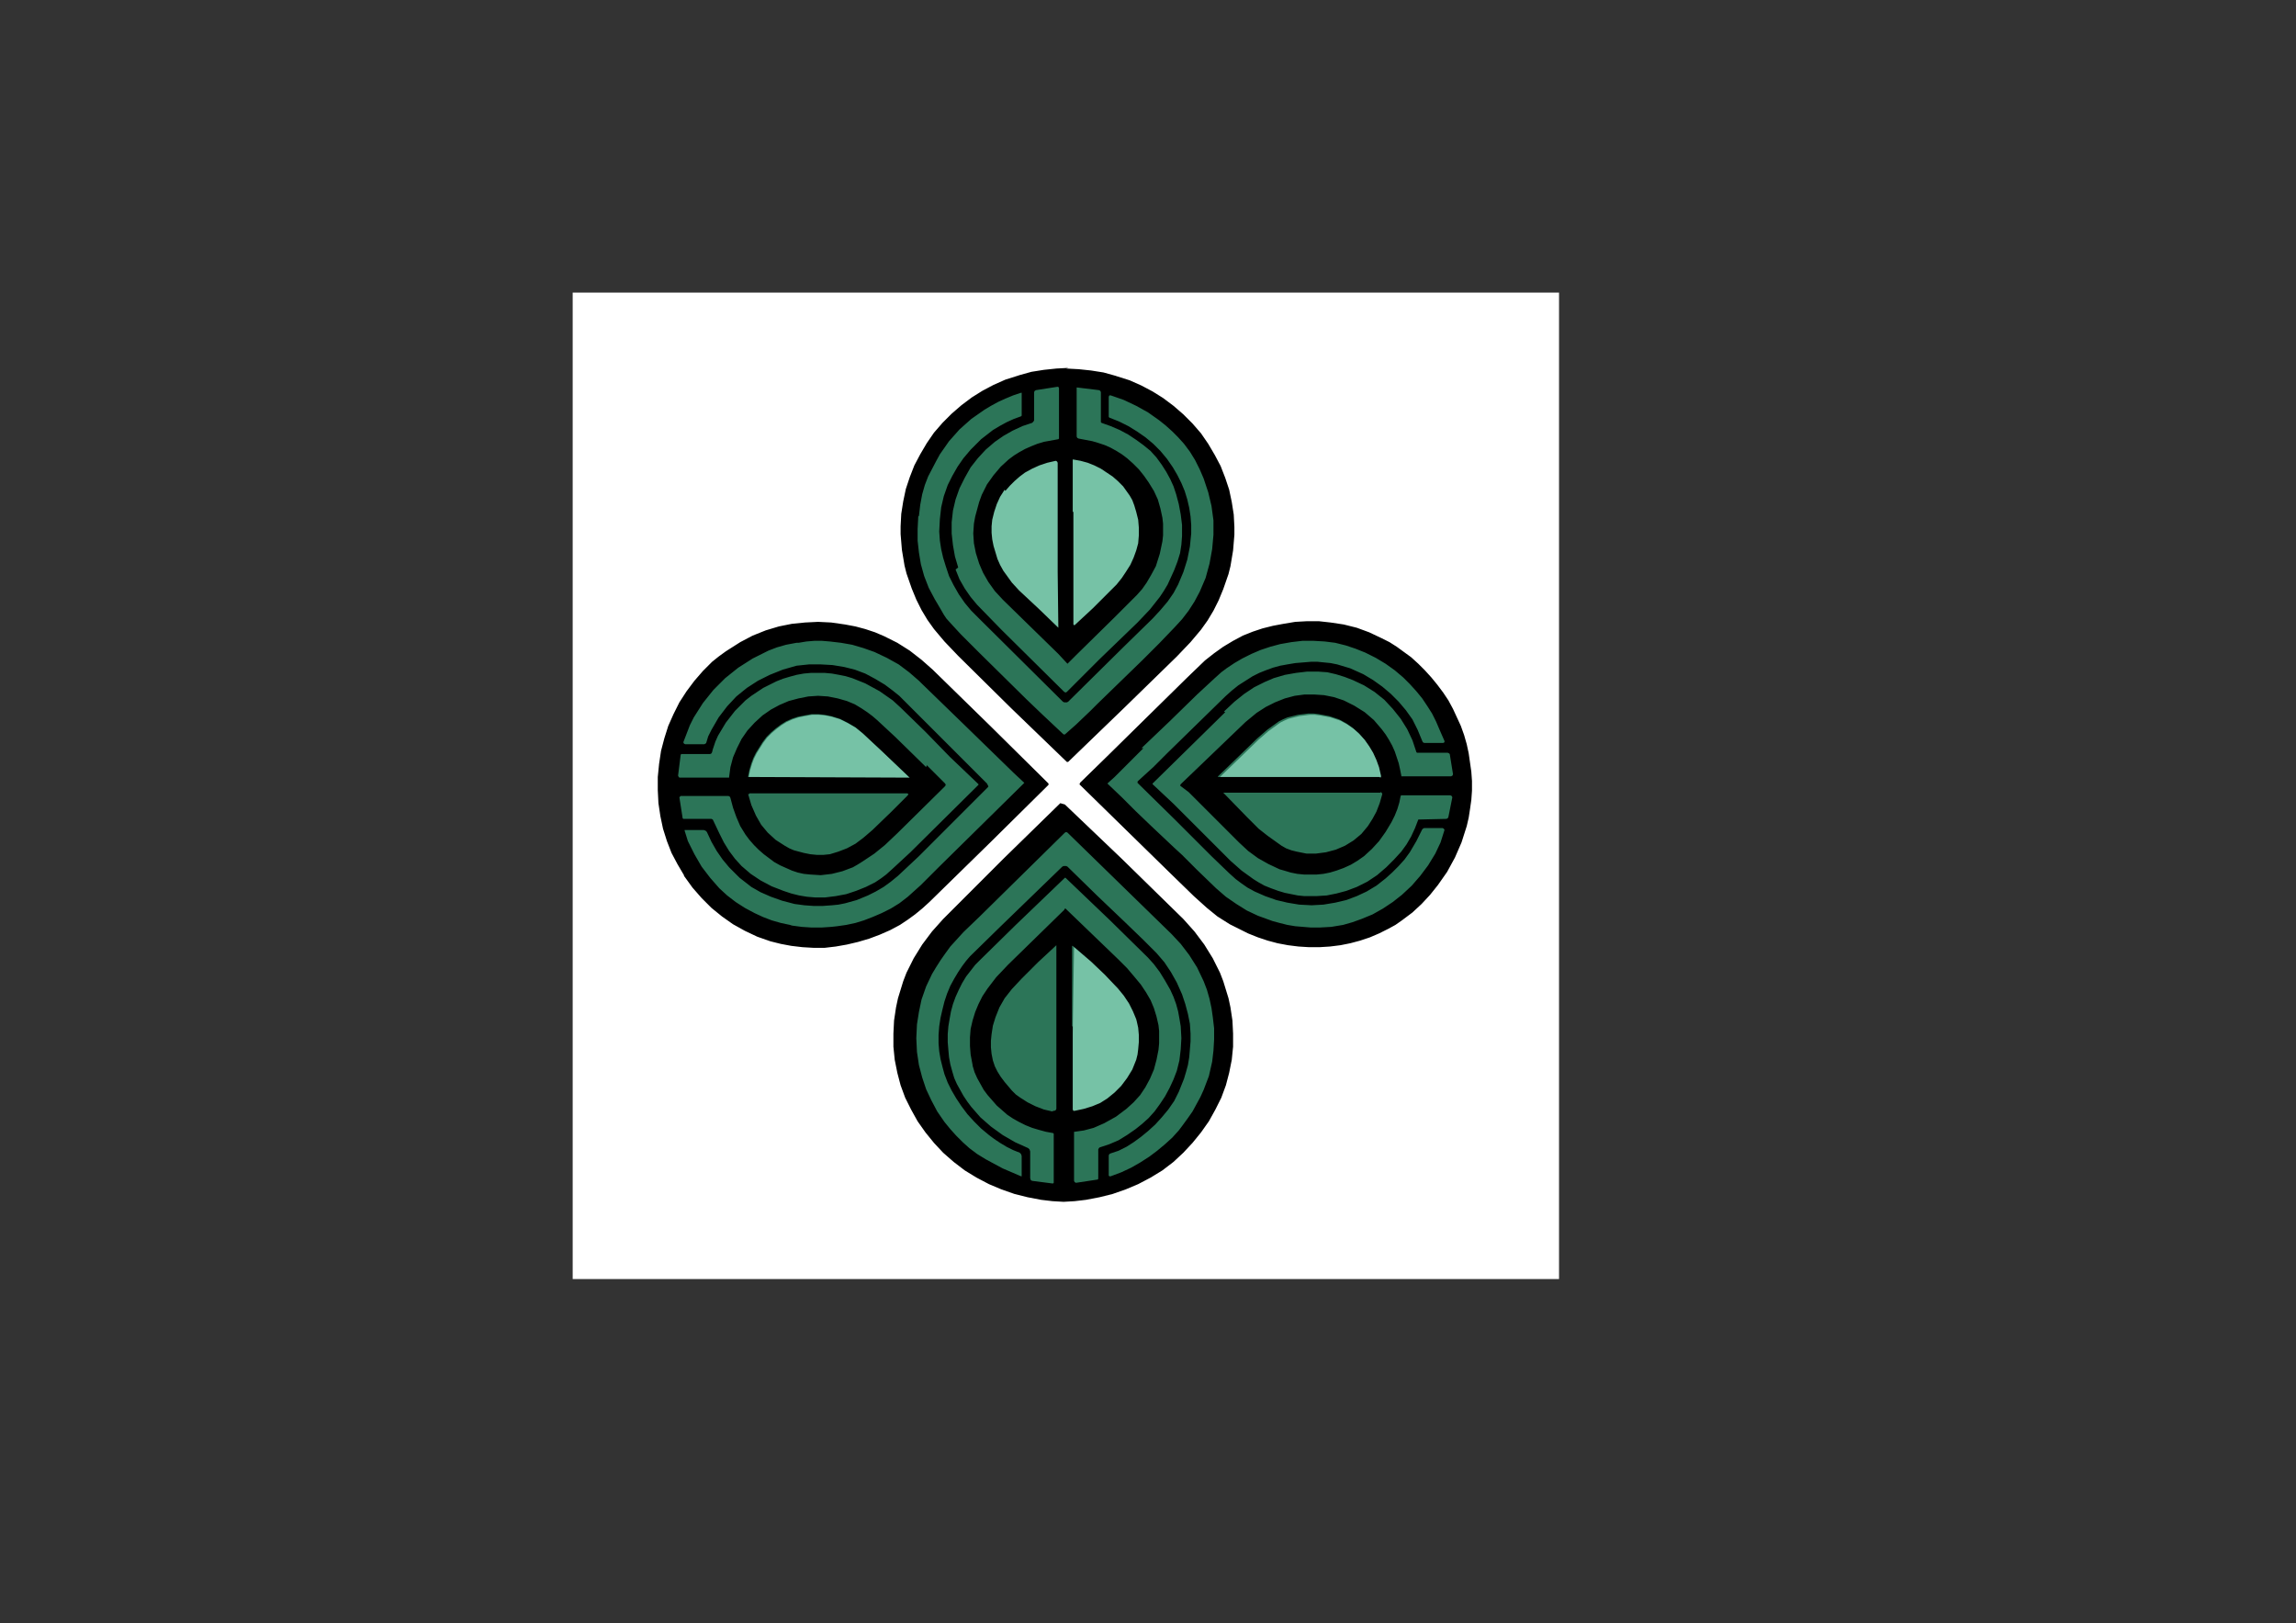 <?xml version="1.0" encoding="UTF-8"?>
<!DOCTYPE svg PUBLIC "-//W3C//DTD SVG 1.1//EN" "http://www.w3.org/Graphics/SVG/1.1/DTD/svg11.dtd">
<!-- Creator: CorelDRAW 2019 (64-Bit) -->
<svg xmlns="http://www.w3.org/2000/svg" xml:space="preserve" width="3508px" height="2480px" version="1.1" style="shape-rendering:geometricPrecision; text-rendering:geometricPrecision; image-rendering:optimizeQuality; fill-rule:evenodd; clip-rule:evenodd"
viewBox="0 0 3508 2480"
 xmlns:xlink="http://www.w3.org/1999/xlink"
 xmlns:xodm="http://www.corel.com/coreldraw/odm/2003">
 <rect x="0" y="0" width="3508" height="2480" fill="#333333" stroke="none"/>
 <defs>
  <style type="text/css">
   <![CDATA[
    .fil0 {fill:white}
    .fil3 {fill:black;fill-rule:nonzero}
    .fil1 {fill:#2C7558;fill-rule:nonzero}
    .fil2 {fill:#76C2A6;fill-rule:nonzero}
   ]]>
  </style>
 </defs>
 <g id="Слой_x0020_1">
  <rect class="fil0" x="875" y="447" width="1507" height="1507"/>
  <path class="fil1" d="M1863 1011l-183 185 121 143 169 96 127 -16 123 -114 23 -156 -101 -137 -129 -50 -150 49zm-39 -62l-194 185 -158 -132 -82 -158 16 -127 114 -123 156 -23 142 94 55 134 -50 149zm-405 519l211 -209 142 123 71 90 24 81 -18 127 -37 66 -79 55 -156 21 -151 -99 -33 -133 27 -121zm-25 -456l183 185 -121 143 -169 96 -127 -16 -123 -114 -23 -156 101 -137 129 -50 150 49z"/>
  <path class="fil2" d="M1144 1187l2 -10 3 -10 0 0 3 -8 4 -8 5 -8 5 -8 6 -8 7 -7 7 -6 8 -6 8 -5 9 -4 9 -3 10 -2 11 -2 10 0 10 1 10 2 0 0 0 0 0 0 13 4 12 6 12 7 11 9 30 28 42 40 0 0 0 0 -246 -1 -1 0 0 -1zm547 504l-54 15 4 -259 0 -1 1 0 0 0 0 0 27 12 36 19c48,78 25,54 52,149l-65 66zm419 -502l-246 0 -1 0 0 -1 60 -58 15 -13 18 -13 6 -3 7 -3 8 -2 8 -2 8 -1 8 -1 8 0 8 1 16 3 15 5 0 0 0 0 11 6 10 7 9 8 9 10 7 10 6 10 5 11 4 11 0 0 3 13 0 2 -1 1 0 0zm-501 -497c-29,7 -19,-6 -53,9 -44,22 -34,42 -53,70 -9,29 4,57 9,86 20,42 23,21 50,74l67 58 96 -86 37 -97 -30 -83 -71 -31 -51 2z"/>
  <path class="fil3" d="M1629 563l19 1 19 2 19 3 18 5 3 1 19 6 18 8 17 9 16 10 16 12 15 13 14 14 13 15 11 16 10 17 9 17 7 18 6 18 4 19 3 19 1 19 0 12 -1 12 -1 12 -2 12 -2 12 -3 12 -8 23 -7 17 -8 16 -9 15 -10 14 -16 19 -21 22 -81 79 -85 82 -1 0 -1 0 -85 -82 -81 -80 -21 -22 -16 -19 -10 -14 -9 -15 -8 -16 -7 -17 -8 -23 -3 -12 -2 -12 -2 -12 -1 -12 -1 -12 0 -12 1 -19 3 -19 4 -19 6 -18 7 -18 9 -17 10 -17 11 -16 13 -15 14 -14 15 -13 16 -12 16 -10 17 -9 18 -8 19 -6 3 -1 0 0 18 -5 19 -3 19 -2 19 -1zm-169 307l6 15 8 14 9 13 10 12 37 38 96 95 2 1 2 -1 0 0 0 0 50 -50 58 -56 19 -20 15 -19 6 -9 6 -10 5 -11 5 -11 5 -13 4 -13 2 -13 1 -13 0 -17 -2 -16 -3 -16 -4 -15 0 0 -4 -12 -5 -11 -6 -11 -7 -11 -8 -11 -9 -10 -11 -9 -11 -8 -12 -8 -13 -7 -14 -6 -14 -5 -1 -1 0 -1 0 -45 -1 -2 -2 -1 -33 -4 0 0 -1 0 0 1 0 74 1 2 2 1 21 4 10 3 9 3 9 4 9 5 8 5 8 6 0 0 0 0 9 8 9 9 8 10 7 10 8 13 6 13 4 14 3 14 0 0 0 0 0 0 0 0 1 9 0 9 0 9 -1 9 -4 19 -6 19 -7 13 -7 12 -7 10 -8 9 -35 35 -58 57 -12 12 0 0 -1 1 -1 -1 -13 -14 -85 -83 -12 -13 -10 -14 0 0 0 0 -8 -14 -6 -14 -5 -16 -3 -15 -1 -15 1 -15 0 0 0 0 0 0 2 -11 3 -11 3 -11 4 -11 8 -16 10 -14 11 -13 12 -11 0 0 0 0 8 -6 8 -5 9 -5 9 -4 10 -4 10 -3 11 -2 11 -2 1 -1 0 -1 0 -76 -1 -2 -2 0 -32 5 -2 1 -1 2 0 43 -1 2 -2 2 -15 5 -15 7 -14 8 -13 9 -14 12 -12 13 -11 14 -9 16 -8 16 -6 17 -4 17 -2 18 0 17 2 18 3 17 5 17zm-57 -81l-1 19 0 18 2 18 3 18 0 0 5 18 7 18 9 17 10 17 4 7 4 6 10 11 12 13 29 29 71 70 24 23 33 31 2 0 17 -15 22 -21 11 -11 69 -67 25 -25 24 -25 11 -12 10 -13 9 -14 8 -15 9 -21 6 -22 4 -22 2 -22 0 -22 -3 -22 -5 -21 -7 -21 -6 -14 -7 -14 -8 -13 -9 -12 -9 -10 -9 -9 -10 -9 -10 -8 0 0 0 0 -17 -12 -18 -10 -19 -9 -20 -7 -2 0 -1 2 0 0 0 30 0 1 1 1 15 6 14 7 13 8 13 9 12 10 11 11 10 12 9 13 7 12 6 12 5 12 4 13 3 13 2 13 1 13 0 13 0 0 0 0 -2 20 -4 20 -6 19 -8 19 -7 13 -9 13 -11 13 -12 13 -44 43 -85 84 -2 1 -2 0 -2 0 -2 -1 -129 -128 -11 -11 -10 -12 -9 -13 -8 -14 -7 -14 -5 -15 -4 -13 -3 -13 -2 -13 -1 -14 1 -19 2 -18 4 -17 6 -17 0 0 0 0 0 0 0 0 7 -14 8 -14 9 -13 11 -13 8 -8 8 -8 9 -7 9 -7 0 0 0 0 0 0 0 0 10 -6 11 -6 11 -5 11 -4 1 -1 0 -2 0 -32 0 -1 -1 0 0 0 0 0 -12 4 -12 5 -11 5 -11 6 -10 6 -10 7 -10 7 -9 8 0 0 0 0 0 0 -9 8 -8 9 -8 9 -7 10 -7 10 -6 11 -12 23 -5 13 -4 14 -3 16 -2 17zm132 -41l-7 11 -5 11 -4 12 -3 12 -1 10 0 10 1 10 2 10 3 10 3 10 4 9 5 9 13 18 11 12 30 28 29 28 1 1 0 -1 -1 -84 0 -119 0 -48 -1 -2 -2 -1 0 0 0 0 -13 3 -12 4 -11 5 -11 6 -8 6 -8 7 -7 7 -7 8zm105 34l0 87 0 85 0 0 1 1 1 0 28 -26 27 -27 9 -9 8 -10 6 -9 7 -11 5 -11 4 -11 3 -11 0 0 0 0 0 0 1 -12 0 -12 -1 -12 -3 -12 -3 -10 0 0 0 0 -3 -8 -4 -7 -5 -7 -5 -7 -8 -8 -8 -7 -9 -6 -9 -6 0 0 0 0 0 0 -10 -5 -10 -4 -11 -3 -11 -2 0 0 -1 0 0 1 0 79zm-13 447l0 0 87 83 94 92 17 19 15 20 13 21 11 22 0 0 0 0 5 13 4 13 4 13 3 14 3 20 1 20 0 20 -2 20 -4 20 -5 19 -7 19 -9 18 -10 18 -12 17 -13 16 -14 15 -15 14 -17 13 -18 11 -19 10 -19 8 -20 7 -20 5 -21 4 -17 2 -17 1 -17 -1 -17 -2 -21 -4 -20 -5 -20 -7 -19 -8 -19 -10 -18 -11 -17 -13 -16 -14 -14 -15 -13 -16 -12 -17 -10 -18 -9 -18 -7 -19 -5 -19 -4 -20 -2 -20 0 -20 1 -20 3 -20 3 -14 4 -13 4 -13 5 -13 0 0 0 0 11 -22 13 -21 15 -20 17 -19 93 -93 86 -84 0 0zm-130 171l-25 24 -20 22 -8 11 -7 10 -7 11 -6 10 -9 19 -7 20 0 0 -4 19 -3 19 -1 21 1 21 3 20 5 19 0 0 0 0 6 18 8 17 9 17 11 16 9 11 9 10 10 10 10 9 0 0 12 9 13 8 13 7 13 7 14 6 14 6 0 0 1 0 0 -1 0 -30 -1 -3 -2 -2 -10 -4 -10 -5 -10 -6 -9 -6 0 0 -8 -6 -12 -10 -11 -11 -10 -11 -9 -12 -8 -12 -7 -12 -6 -12 -5 -13 -3 -11 -3 -12 -2 -12 -1 -12 0 -13 1 -13 2 -13 3 -13 3 -12 4 -12 5 -12 6 -11 6 -10 6 -9 6 -8 6 -7 46 -45 95 -92 2 -1 2 0 0 0 2 0 2 1 45 44 43 41 28 27 20 20 12 14 10 15 9 16 8 18 5 15 4 15 3 15 1 15 0 0 0 0 0 0 0 0 0 12 -1 12 -1 12 -2 12 -3 11 -3 10 -4 10 -4 10 0 0 0 0 0 0 -7 14 -9 13 -10 12 -10 11 -11 10 -11 9 -11 8 -11 7 -12 6 -12 4 -2 1 -1 2 0 31 0 0 1 1 2 0 16 -6 15 -7 14 -8 14 -9 0 0 12 -9 12 -10 11 -10 10 -11 6 -8 8 -11 7 -10 6 -11 6 -11 5 -11 0 0 8 -21 5 -22 2 -17 1 -17 0 -17 -2 -17 0 0 -2 -14 -3 -14 -4 -14 -5 -13 -10 -21 -12 -19 -13 -17 -14 -15 -159 -155 -2 -1 -2 1 -128 126zm130 -12l1 0 81 78 13 13 11 13 10 12 8 12 7 12 5 12 4 13 3 13 1 9 0 10 0 9 -1 10 -3 15 -4 15 -6 14 -7 13 -8 12 -10 11 -11 10 -12 9 -4 3 -18 10 -16 7 -15 4 -7 1 -7 1 -1 0 0 1 0 74 1 2 2 1 0 0 33 -5 1 -1 0 -45 1 -2 1 -1 15 -5 14 -6 13 -8 13 -9 0 0 0 0 10 -8 10 -9 9 -10 8 -11 8 -12 7 -13 6 -13 5 -13 0 0 0 0 4 -16 2 -17 1 -17 -1 -18 -2 -12 -2 -11 -3 -11 -4 -11 0 0 -5 -11 -8 -14 -8 -13 -9 -12 -9 -10 -58 -57 -68 -65 0 0 -1 0 -75 72 -54 53 -8 8 -7 9 -7 9 -6 10 -5 10 -5 11 -4 11 -3 11 -2 11 -2 12 -1 12 0 12 1 12 1 11 2 11 3 11 3 10 4 9 5 9 5 9 6 9 6 8 7 8 7 8 8 7 8 7 18 13 19 11 20 9 2 2 1 3 0 41 1 3 2 1 31 4 1 0 1 -1 0 0 0 0 0 -74 0 -1 -1 -1 -11 -2 -11 -3 -10 -3 -10 -4 -10 -5 -9 -5 -9 -6 -8 -7 -8 -7 -7 -8 -7 -8 -6 -8 -5 -9 -5 -9 -4 -9 -3 -10 0 -1 -3 -16 -1 -13 0 -13 1 -13 3 -13 4 -13 5 -12 6 -12 8 -12 13 -17 18 -19 86 -84zm-18 309l2 0 2 -1 0 0 1 -2 0 -2 0 -248 0 0 0 0 -28 26 -25 25 -15 16 -11 14 -8 14 -6 15 -4 13 -2 13 -1 10 0 10 1 10 2 10 3 9 4 8 5 8 6 8 11 13 6 6 7 5 0 0 0 0 11 7 12 6 13 5 13 3zm30 -129l0 56 0 71 0 0 1 2 2 0 14 -3 13 -4 12 -5 11 -7 0 0 11 -9 10 -10 9 -12 8 -13 6 -15 2 -8 1 -8 1 -11 0 -11 -1 -11 -2 -9 -1 -4 0 0 -5 -12 -6 -12 -8 -12 -9 -11 -20 -21 -21 -20 0 0 -28 -24 0 0 -1 0 0 1 0 122zm11 -370l0 -1 0 -1 42 -41 63 -62 59 -58 27 -26 14 -11 14 -10 15 -9 15 -8 0 0 0 0 0 0 15 -6 15 -5 16 -4 16 -3 18 -3 18 -1 18 0 18 2 0 0 20 3 20 5 19 7 19 9 12 6 11 7 11 8 11 8 11 10 10 10 10 11 9 11 9 12 8 12 7 13 6 13 6 13 5 14 4 14 3 14 2 14 2 14 1 14 0 15 -1 14 -2 14 -2 13 -3 13 -8 25 -10 23 -6 11 -6 11 -7 10 -7 10 0 0 0 0 0 0 -12 15 -13 14 -14 13 -16 12 -10 7 -11 6 -14 7 -14 6 -15 5 -15 4 -15 3 -16 2 -16 1 -16 0 -16 -1 -16 -2 -16 -3 -15 -4 -15 -5 -15 -6 -14 -7 -14 -7 -19 -12 -16 -13 -20 -18 -37 -36 -139 -136zm97 -55l-44 44 -10 9 -1 1 1 1 21 20 21 21 24 23 35 33 12 11 23 23 29 28 15 13 16 11 16 10 17 8 0 0 0 0 0 0 11 4 11 4 11 3 12 3 12 2 12 1 12 1 13 0 18 -1 18 -3 0 0 14 -4 14 -5 17 -7 16 -9 15 -10 14 -11 0 0 0 0 15 -14 13 -15 12 -16 11 -18 8 -17 6 -19 0 0 -1 -2 -2 -1 -28 0 -2 1 -1 1 -9 18 -10 17 0 0 0 0 0 0 -8 11 -9 10 -10 10 -10 9 -14 11 -15 9 -15 7 -16 6 0 0 0 0 -17 4 -18 3 -18 1 -19 -1 -18 -3 -17 -4 -17 -6 -16 -7 0 0 0 0 -11 -6 -10 -7 -8 -6 -10 -9 -27 -26 -56 -56 -56 -55 -1 -1 0 -2 2 -2 22 -20 21 -21 89 -87 10 -9 10 -8 11 -7 11 -7 0 0 0 0 0 0 0 0 10 -5 10 -4 11 -4 11 -3 11 -2 12 -2 12 -1 12 -1 10 0 10 1 10 1 10 2 10 3 10 3 20 9 15 9 14 10 13 11 12 12 0 0 0 0 11 13 10 14 8 16 7 17 1 2 2 1 29 0 2 -1 0 -2 0 0 -7 -16 -6 -14 -6 -12 -7 -11 -8 -12 -9 -11 -10 -11 -10 -10 -13 -11 -14 -10 -15 -9 -16 -8 -15 -6 -15 -5 -16 -4 -16 -2 0 0 0 0 0 0 0 0 -17 -1 -17 0 -17 2 -17 3 -15 4 -15 5 -14 6 -14 7 0 0 0 0 -12 7 -12 8 -8 6 -10 9 -27 25 -42 41 -43 41zm125 -55l-111 109 0 1 32 30 87 87 17 15 18 13 8 5 9 5 10 4 11 4 10 3 10 2 10 2 10 1 0 0 2 0 16 0 16 -1 15 -3 15 -4 0 0 0 0 16 -6 16 -8 15 -10 14 -12 12 -12 11 -12 0 0 8 -11 7 -12 6 -13 5 -13 43 -1 2 -1 1 -2 6 -30 -1 -2 -2 -1 0 0 -75 0 -1 1 -2 10 -3 10 0 0 -4 10 -5 10 -9 15 -10 14 -11 12 -12 11 0 0 -10 7 -10 6 -11 5 -11 4 -10 3 -10 2 -10 1 -10 0 -10 0 -10 -1 -10 -2 -10 -3 -7 -2 0 0 0 0 -17 -8 -16 -9 -15 -11 -14 -13 -70 -70 -7 -7 -12 -9 -1 -1 1 -2 0 0 0 0 99 -95 17 -14 14 -9 14 -7 15 -6 15 -4 15 -2 0 0 0 0 15 0 15 1 15 3 15 5 8 4 8 4 8 5 8 5 7 6 7 6 6 7 6 7 6 8 5 8 5 9 4 9 3 9 3 9 2 9 2 10 0 1 1 0 75 0 0 0 2 -1 1 -2 -5 -31 -1 -1 -2 -1 -46 0 -1 0 -1 -1 -6 -18 -8 -17 -10 -16 -12 -15 -13 -14 -15 -12 -16 -10 -17 -8 -13 -5 -13 -4 -13 -3 -14 -1 0 0 -17 0 -17 2 -17 3 -17 5 -14 6 -16 8 -15 10 -15 12 -16 15zm237 100l0 0 1 -1 0 -2 -3 -13 0 0 -4 -11 -5 -11 -6 -10 -7 -10 -9 -10 -9 -8 -10 -7 -11 -6 0 0 0 0 -15 -5 -16 -3 -8 -1 -8 0 -8 1 -8 1 -8 2 -8 2 -7 3 -6 3 -18 13 -15 13 -60 58 0 1 1 0 246 0zm0 23l-240 0 0 0 0 0 36 37 18 18 14 11 14 10 7 5 7 4 8 3 8 2 15 3 15 0 15 -2 15 -4 14 -6 13 -8 12 -10 10 -12 7 -11 6 -11 0 0 0 0 5 -13 4 -14 0 0 -1 -2 -2 -1zm-1064 126l-10 -17 -9 -17 -7 -18 -6 -19 -4 -19 -3 -20 -1 -20 0 -20 2 -20 3 -20 5 -19 6 -19 8 -18 9 -18 11 -17 12 -16 13 -15 14 -14 10 -8 11 -8 11 -7 11 -7 19 -10 20 -8 20 -6 20 -4 0 0 0 0 20 -2 20 -1 20 1 21 3 16 3 15 4 15 5 14 6 20 10 19 12 18 14 17 15 88 86 89 88 0 0 0 1 0 1 -89 88 -93 91 -11 10 -11 9 -11 8 -12 8 0 0 0 0 -15 8 -16 7 -16 6 -17 5 -17 4 -17 3 -17 2 -17 0 -17 -1 -17 -2 -16 -3 -16 -4 -20 -7 -19 -9 -18 -10 -17 -12 -16 -13 -15 -15 -14 -16 -13 -18zm172 -355l-16 3 -14 4 -13 5 -12 6 -12 6 -11 7 -11 7 -10 8 -10 8 -9 9 0 0 0 0 0 0 0 0 0 0 -9 9 -8 10 -8 10 -7 11 -7 11 -6 12 -5 13 -5 13 0 0 1 2 2 1 29 0 2 -1 1 -1 3 -10 5 -10 11 -19 13 -17 14 -15 16 -13 0 0 17 -11 18 -9 20 -8 21 -6 19 -2 18 0 18 1 18 3 0 0 16 4 16 6 15 8 15 9 12 9 10 8 9 9 59 59 62 62 4 4 2 4 0 1 -1 1 -105 105 -32 30 -11 9 -11 8 -12 7 -12 6 0 0 0 0 0 0 -17 7 -18 5 -10 2 -10 1 0 0 -14 1 -14 0 -14 -1 -15 -2 -19 -5 -17 -6 -16 -7 -14 -8 -9 -7 -9 -7 -8 -8 -8 -8 0 0 -10 -12 -9 -13 -8 -14 -7 -15 -2 -2 -3 -1 -28 0 -1 0 0 1 5 16 10 20 11 19 13 17 14 16 0 0 0 0 12 11 13 10 14 9 15 8 13 6 13 5 14 4 14 3 3 1 15 2 15 1 15 0 15 -1 9 -1 14 -2 14 -3 13 -4 13 -5 0 0 14 -6 14 -7 13 -8 13 -10 20 -18 27 -27 130 -128 1 -1 -1 -1 -15 -14 -75 -73 -67 -65 -3 -3 0 0 -15 -13 -16 -12 -18 -10 -19 -9 -17 -6 -17 -5 -17 -3 -17 -2 0 0 0 0 0 0 -12 -1 -12 0 -12 1 -12 2zm199 187l28 28 1 2 -1 2 -73 72 -19 18 -16 13 -18 12 -8 5 -7 4 -16 6 -16 4 -17 2 -16 -1 -10 -1 -9 -2 -9 -3 -9 -4 -9 -4 -9 -5 -8 -6 -8 -6 -8 -7 -7 -7 -7 -8 -6 -8 0 0 0 0 0 0 -8 -13 -6 -14 -5 -14 -4 -15 -1 -2 -2 -1 -73 0 -1 1 -1 1 0 0 0 0 5 32 1 1 1 0 42 0 2 1 1 2 9 19 7 14 8 13 9 12 10 11 14 12 15 10 17 9 18 7 12 4 12 3 12 2 12 1 0 0 0 0 0 0 16 0 16 -2 16 -3 15 -5 15 -6 14 -7 0 0 0 0 9 -6 8 -6 10 -9 27 -25 104 -103 0 0 0 -1 -44 -42 -37 -38 -38 -37 -12 -11 -10 -7 -10 -7 -11 -6 -11 -6 -10 -4 -10 -4 -10 -3 -10 -2 -11 -2 -11 -1 -11 0 -10 0 -11 1 -11 2 -11 3 -10 3 -10 4 -10 5 -10 5 -9 6 -9 6 -9 7 -8 8 -8 8 -7 9 -7 9 -6 10 -6 10 -4 9 -4 12 -1 4 -1 2 -2 1 -44 0 -1 1 -4 32 0 0 1 2 1 1 75 0 1 0 0 -1 2 -15 4 -15 6 -14 7 -14 9 -13 11 -12 12 -11 13 -9 13 -7 14 -6 15 -4 15 -3 15 -1 15 1 15 3 14 4 12 5 10 6 9 6 8 6 7 6 28 26 47 46zm-273 17l0 1 1 0 246 1 0 0 0 0 -42 -40 -30 -28 -11 -9 -12 -7 -12 -6 -13 -4 0 0 0 0 0 0 -10 -2 -10 -1 -10 0 -11 2 -10 2 -9 3 -9 4 -8 5 -8 6 -7 6 -7 7 -6 8 -5 8 -5 8 -4 8 -3 8 0 0 0 0 -3 10 -2 10zm0 27l5 17 7 16 8 14 10 12 0 0 0 0 0 0 12 11 14 9 7 4 7 3 15 4 10 2 10 1 10 0 10 -1 13 -4 13 -5 13 -7 12 -9 14 -12 29 -28 25 -25 1 -2 -2 -1 -240 0 0 0 -1 0 0 1z"/>
 </g>
</svg>
